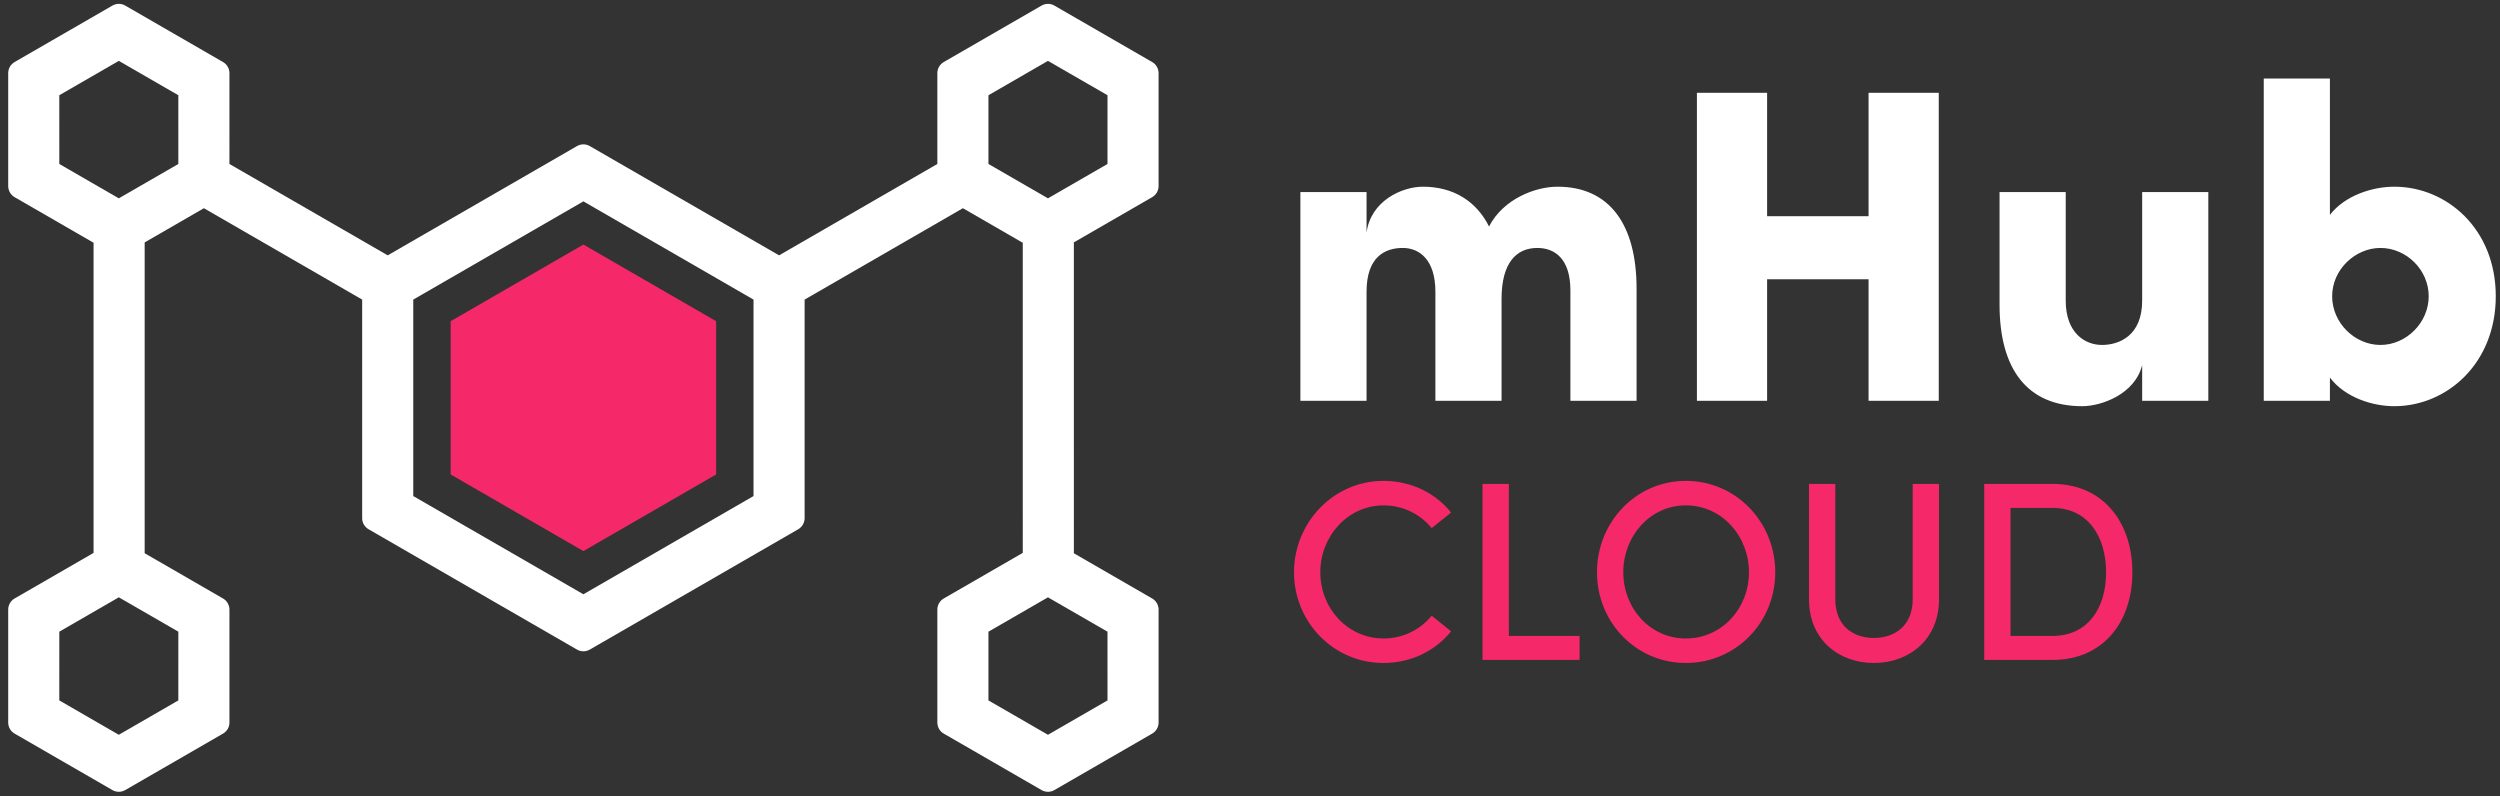 <svg xmlns="http://www.w3.org/2000/svg" width="201" height="64" viewBox="0 0 201 64"><rect x="0" y="0" width="201" height="64" fill="#333333" stroke="none"/><g fill="none" fill-rule="evenodd" transform="translate(.66 .31)"><polygon fill="#F5286A" points="46.245 19.352 56.917 25.514 56.917 37.837 46.245 43.998 35.573 37.837 35.573 25.514"/><path fill="#FFF" fill-rule="nonzero" d="M92.49,5.569 L92.49,14.652 C92.49,15.019 92.294,15.358 91.976,15.541 L85.678,19.177 L85.679,44.173 L91.976,47.809 C92.268,47.977 92.456,48.276 92.486,48.608 L92.49,48.699 L92.49,57.782 C92.49,58.121 92.323,58.435 92.048,58.626 L91.976,58.671 L84.11,63.213 C83.817,63.382 83.461,63.395 83.158,63.252 L83.083,63.213 L75.217,58.671 C74.926,58.503 74.737,58.204 74.707,57.873 L74.703,57.782 L74.703,48.699 C74.703,48.36 74.87,48.045 75.146,47.854 L75.217,47.809 L81.571,44.141 L81.57,19.209 L76.757,16.43 L64.032,23.777 L64.031,41.351 C64.031,41.718 63.836,42.057 63.518,42.241 L46.758,51.917 C46.441,52.1 46.049,52.1 45.732,51.917 L28.972,42.241 C28.654,42.057 28.458,41.718 28.458,41.351 L28.459,23.777 L15.733,16.43 L10.971,19.18 L10.971,44.17 L17.273,47.809 C17.564,47.977 17.753,48.276 17.782,48.608 L17.787,48.699 L17.787,57.782 C17.787,58.121 17.62,58.435 17.344,58.626 L17.273,58.671 L9.407,63.213 C9.113,63.382 8.757,63.395 8.454,63.252 L8.38,63.213 L0.513,58.671 C0.222,58.503 0.033,58.204 0.004,57.873 L0,57.782 L0,48.699 C0,48.36 0.167,48.045 0.442,47.854 L0.513,47.809 L6.863,44.143 L6.863,19.207 L0.513,15.541 C0.196,15.358 0,15.019 0,14.652 L0,5.569 C0,5.202 0.196,4.863 0.513,4.679 L8.38,0.138 C8.698,-0.046 9.089,-0.046 9.407,0.138 L17.273,4.679 C17.591,4.863 17.787,5.202 17.787,5.569 L17.786,12.873 L30.512,20.22 L45.732,11.434 C46.049,11.25 46.441,11.25 46.758,11.434 L61.978,20.22 L74.703,12.873 L74.703,5.569 C74.703,5.202 74.899,4.863 75.217,4.679 L83.083,0.138 C83.401,-0.046 83.792,-0.046 84.11,0.138 L91.976,4.679 C92.294,4.863 92.49,5.202 92.49,5.569 Z M13.679,50.477 L8.893,47.714 L4.108,50.477 L4.107,56.003 L8.893,58.766 L13.678,56.003 L13.679,50.477 Z M13.678,7.347 L8.893,4.584 L4.107,7.347 L4.108,12.873 L8.893,15.636 L13.679,12.873 L13.678,7.347 Z M59.923,23.777 L46.245,15.88 L32.566,23.777 L32.566,39.573 L46.245,47.47 L59.923,39.573 L59.923,23.777 Z M88.382,50.477 L83.597,47.715 L78.811,50.477 L78.811,56.004 L83.596,58.766 L88.383,56.003 L88.382,50.477 Z M88.383,7.347 L83.596,4.584 L78.811,7.347 L78.811,12.873 L83.597,15.636 L88.382,12.873 L88.383,7.347 Z"/><g fill-rule="nonzero" transform="translate(103.378 6.003)"><path fill="#FFF" d="M21.18,8.698 C19.419,8.698 16.831,9.668 15.681,11.897 C14.674,9.884 12.841,8.698 10.361,8.698 C8.672,8.698 6.156,9.848 5.833,12.4 L5.833,9.129 L0.513,9.129 L0.513,25.914 L5.833,25.914 L5.833,17.144 C5.833,14.341 7.306,13.622 8.744,13.622 C10.074,13.622 11.368,14.556 11.368,17.144 L11.368,25.914 L16.687,25.914 L16.687,17.719 C16.687,14.772 17.909,13.622 19.563,13.622 C20.928,13.622 22.222,14.449 22.222,17.036 L22.222,25.914 L27.542,25.914 L27.542,16.893 C27.542,11.753 25.385,8.698 21.18,8.698 Z M46.195,11.07 L38.037,11.07 L38.037,1.15 L32.394,1.15 L32.394,25.914 L38.037,25.914 L38.037,16.138 L46.195,16.138 L46.195,25.914 L51.838,25.914 L51.838,1.15 L46.195,1.15 L46.195,11.07 Z M68.192,17.863 C68.192,20.666 66.359,21.421 64.957,21.421 C63.591,21.421 62.046,20.451 62.046,17.863 L62.046,9.129 L56.726,9.129 L56.726,18.186 C56.726,23.326 58.919,26.345 63.375,26.345 C64.921,26.345 67.617,25.375 68.192,23.039 L68.192,25.914 L73.511,25.914 L73.511,9.129 L68.192,9.129 L68.192,17.863 Z M88.463,8.698 C86.738,8.698 84.509,9.381 83.287,10.962 L83.287,0 L77.968,0 L77.968,25.914 L83.287,25.914 L83.287,24.045 C84.509,25.662 86.738,26.345 88.463,26.345 C92.668,26.345 96.622,22.931 96.622,17.504 C96.622,12.076 92.668,8.698 88.463,8.698 Z M87.349,21.421 C85.3,21.421 83.467,19.66 83.467,17.504 C83.467,15.347 85.336,13.622 87.349,13.622 C89.433,13.622 91.23,15.383 91.23,17.504 C91.23,19.624 89.433,21.421 87.349,21.421 Z"/><path fill="#F5286A" d="M7.188,46.991 C9.427,46.991 11.378,46.005 12.631,44.444 L11.07,43.192 C10.166,44.301 8.77,45.02 7.209,45.02 C4.313,45.02 2.115,42.596 2.115,39.7 C2.115,36.784 4.334,34.319 7.209,34.319 C8.77,34.319 10.166,35.038 11.07,36.147 L12.631,34.894 C11.378,33.333 9.427,32.348 7.188,32.348 C3.183,32.348 0,35.695 0,39.7 C0,43.705 3.183,46.991 7.188,46.991 Z M17.273,32.594 L15.157,32.594 L15.157,46.745 L22.962,46.745 L22.962,44.814 L17.273,44.814 L17.273,32.594 Z M31.505,46.991 C35.551,46.991 38.694,43.705 38.694,39.7 C38.694,35.675 35.551,32.348 31.505,32.348 C27.48,32.348 24.358,35.675 24.358,39.7 C24.358,43.705 27.48,46.991 31.505,46.991 Z M31.505,45.02 C28.63,45.02 26.474,42.596 26.474,39.7 C26.474,36.784 28.63,34.319 31.505,34.319 C34.401,34.319 36.578,36.784 36.578,39.7 C36.578,42.596 34.401,45.02 31.505,45.02 Z M46.622,46.991 C49.435,46.991 51.859,45.122 51.859,41.877 L51.859,32.594 L49.743,32.594 L49.743,41.857 C49.743,44.013 48.285,44.978 46.622,44.978 C44.958,44.978 43.52,44.013 43.52,41.857 L43.52,32.594 L41.405,32.594 L41.405,41.877 C41.405,45.122 43.808,46.991 46.622,46.991 Z M55.494,32.594 L55.494,46.745 L60.998,46.745 C65.044,46.745 67.406,43.705 67.406,39.7 C67.406,35.675 65.044,32.594 60.998,32.594 L55.494,32.594 Z M57.609,44.814 L57.609,34.525 L60.998,34.525 C63.832,34.525 65.291,36.825 65.291,39.7 C65.291,42.576 63.832,44.814 60.998,44.814 L57.609,44.814 Z"/></g></g></svg>
